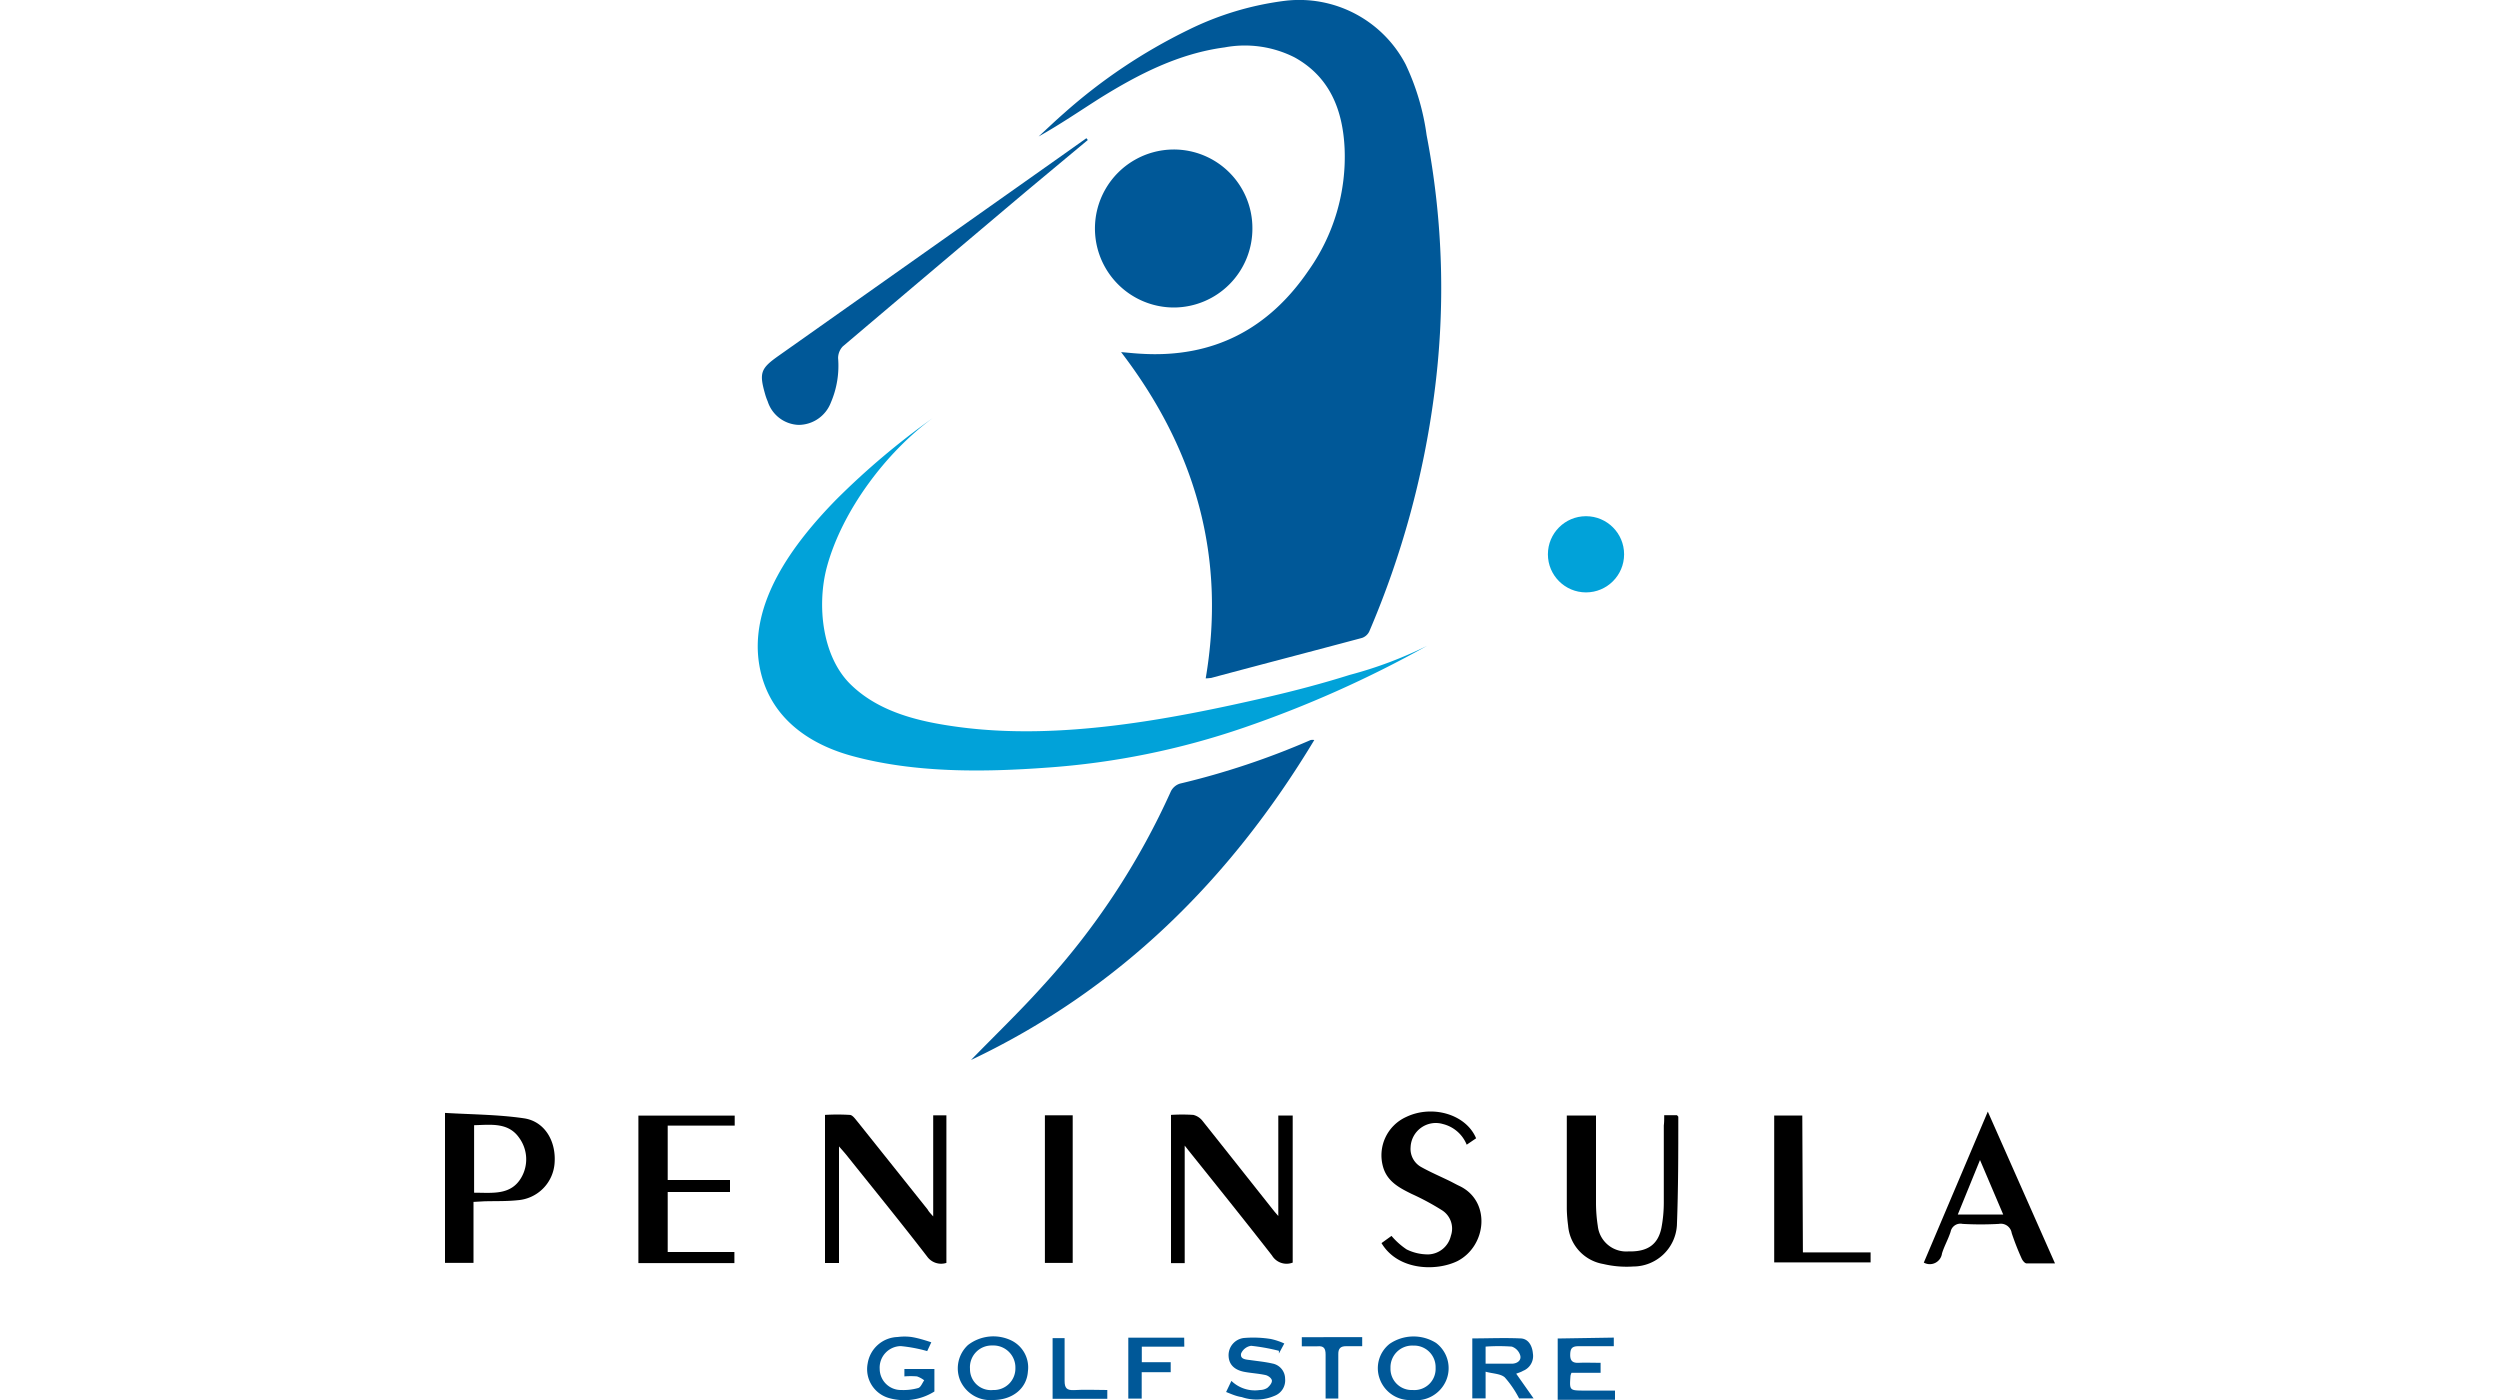 <svg id="Layer_1" data-name="Layer 1" xmlns="http://www.w3.org/2000/svg" viewBox="0 0 250 140"><defs><style>.cls-1{fill:#005898;}.cls-2{fill:#01a2d9;}</style></defs><title>LOGOTIPO PROMOSTRATEGIC - AGCONTADORES</title><path class="cls-1" d="M120.57,67.84c2.06-12.15-1-22.88-8.46-32.63.8.07,1.44.14,2.09.17,7.15.41,12.67-2.48,16.66-8.34a19.65,19.65,0,0,0,3.6-12.2c-.18-3.82-1.46-7.14-5-9.1a11,11,0,0,0-7-1c-4.58.61-8.59,2.67-12.44,5.06-2,1.27-4,2.64-6.16,3.85.84-.77,1.66-1.56,2.52-2.31A54.79,54.79,0,0,1,118.81,3,30.32,30.32,0,0,1,128.5.08a12,12,0,0,1,12.06,6.35,24,24,0,0,1,2.1,7.08,80.74,80.74,0,0,1,.75,26,89.71,89.71,0,0,1-6.48,23.63,1.26,1.26,0,0,1-.72.65c-5,1.34-10.05,2.65-15.08,4A5.42,5.42,0,0,1,120.57,67.84Z"/><path class="cls-1" d="M97.1,106c2.36-2.43,4.81-4.78,7.07-7.29a73.44,73.44,0,0,0,12.92-19.58,1.53,1.53,0,0,1,.91-.77A77.52,77.52,0,0,0,131.07,74a1.31,1.31,0,0,1,.36,0C123,88,111.85,99,97.1,106Z"/><path class="cls-1" d="M125.24,22.85a7.88,7.88,0,0,1-7.81,7.9,7.9,7.9,0,1,1-.07-15.8A7.86,7.86,0,0,1,125.24,22.85Z"/><path class="cls-1" d="M108.78,14l-6,5q-9.26,7.81-18.5,15.64a1.7,1.7,0,0,0-.47,1.17,9.32,9.32,0,0,1-.73,4.46,3.47,3.47,0,0,1-3.2,2.22,3.37,3.37,0,0,1-3.11-2.35,5.62,5.62,0,0,1-.26-.73c-.61-2.14-.44-2.57,1.36-3.84l27.95-19.75,2.82-2Z"/><path d="M117.1,111.49a17.46,17.46,0,0,1,2.23,0,1.66,1.66,0,0,1,.93.61c2.39,3,4.76,6,7.14,9,.09.11.18.21.43.5V111.55h1.44v14.71a1.7,1.7,0,0,1-2.07-.71c-2.74-3.52-5.54-7-8.32-10.47l-.41-.52v11.75H117.1Z"/><path d="M93.32,121.64V111.53h1.32v14.76a1.72,1.72,0,0,1-1.93-.64c-2.65-3.44-5.39-6.8-8.1-10.19-.18-.22-.37-.43-.71-.82V126.3H82.5V111.49a21,21,0,0,1,2.47,0c.29,0,.57.43.8.7q3.5,4.38,7,8.77C92.87,121.15,93,121.29,93.32,121.64Z"/><path d="M47.35,120.19v6.1H44.5v-15c2.66.16,5.3.16,7.89.54,2.07.3,3.23,2.27,3.07,4.46a4,4,0,0,1-3.67,3.73c-1.11.12-2.24.08-3.36.11Zm.06-.92c1.82,0,3.69.29,4.73-1.53a3.64,3.64,0,0,0-.21-3.94c-1.09-1.59-2.84-1.32-4.52-1.28Z"/><path d="M166.42,111.52h1.3c0,.07.11.11.11.16,0,3.62,0,7.25-.14,10.86a4.38,4.38,0,0,1-4.36,4.11,10.06,10.06,0,0,1-3-.25,4.24,4.24,0,0,1-3.52-3.85,14.77,14.77,0,0,1-.13-1.63c0-3.1,0-6.2,0-9.37h2.92c0,.28,0,.58,0,.88,0,2.65,0,5.29,0,7.94a15.24,15.24,0,0,0,.18,2.23,2.86,2.86,0,0,0,3.07,2.54c1.88.05,2.94-.66,3.29-2.34a13.6,13.6,0,0,0,.24-2.57c0-2.56,0-5.12,0-7.68C166.42,112.24,166.42,111.93,166.42,111.52Z"/><path d="M138.15,124.31l1-.72a7.33,7.33,0,0,0,1.51,1.35,4.81,4.81,0,0,0,2.2.5,2.4,2.4,0,0,0,2.23-1.87,2.17,2.17,0,0,0-.93-2.57,25.18,25.18,0,0,0-3-1.61c-1.23-.61-2.43-1.23-2.85-2.69a4.21,4.21,0,0,1,2.3-5c2.62-1.26,6-.27,7,2.13l-.94.64a3.46,3.46,0,0,0-2.39-2.07,2.52,2.52,0,0,0-3.22,2.32,2.07,2.07,0,0,0,1.09,2c.9.5,1.85.91,2.78,1.36.33.16.66.35,1,.51,3.19,1.5,2.76,6-.19,7.52C143.61,127.15,139.79,127.06,138.15,124.31Z"/><path d="M73,119.2H66.77v6h6.67v1.11h-9.6V111.56h9.63v1h-6.7V118H73Z"/><path d="M198.78,111.16l6.72,15.18c-1,0-1.94,0-2.84,0-.18,0-.4-.28-.49-.48a26.31,26.31,0,0,1-1-2.55,1.1,1.1,0,0,0-1.29-.92,32.52,32.52,0,0,1-3.62,0,1,1,0,0,0-1.2.79c-.24.74-.63,1.42-.86,2.16a1.23,1.23,0,0,1-1.82.92Zm-3,10.29h4.54L198,116Z"/><path d="M180.29,125.24h6.77l0,1h-9.64V111.55h2.81Z"/><path d="M107.27,111.53v14.76h-2.78V111.53Z"/><path class="cls-1" d="M151.62,137.37l1.74,2.47h-1.45a10.17,10.17,0,0,0-1.43-2.1c-.43-.38-1.2-.37-1.92-.57v2.67h-1.33v-6c1.6,0,3.2-.07,4.78,0,.8,0,1.21.7,1.28,1.51a1.59,1.59,0,0,1-1,1.74C152.12,137.2,151.93,137.25,151.62,137.37Zm-3.06-1c.9,0,1.75,0,2.61,0,.53,0,1-.32.85-.84a1.33,1.33,0,0,0-.84-.87,18.36,18.36,0,0,0-2.62,0Z"/><path class="cls-1" d="M99.3,140A3.28,3.28,0,0,1,96,138a3.18,3.18,0,0,1,.79-3.49,4.15,4.15,0,0,1,4.31-.48,3,3,0,0,1,1.69,3.12C102.68,138.83,101.27,140,99.3,140Zm0-1a2.15,2.15,0,0,0,2.24-2.2,2.2,2.2,0,0,0-2.3-2.25A2.17,2.17,0,0,0,97,136.88,2.09,2.09,0,0,0,99.32,139Z"/><path class="cls-1" d="M141.2,140a3.2,3.2,0,0,1-3.23-2.12,3.1,3.1,0,0,1,1-3.5,4.24,4.24,0,0,1,4.63-.09,3.16,3.16,0,0,1,1,3.79A3.26,3.26,0,0,1,141.2,140Zm.07-1a2.12,2.12,0,0,0,2.29-2.22,2.15,2.15,0,0,0-2.22-2.22,2.17,2.17,0,0,0-2.29,2.24A2.12,2.12,0,0,0,141.27,139Z"/><path class="cls-1" d="M93.13,134.23l-.41.88a14.77,14.77,0,0,0-2.65-.5,2.15,2.15,0,0,0-2.1,2.28A2.12,2.12,0,0,0,90.14,139a5.38,5.38,0,0,0,1.69-.2c.25-.08.4-.5.59-.77a2.55,2.55,0,0,0-.72-.39,7.9,7.9,0,0,0-1.26,0l0-.74h3v2.25a5.63,5.63,0,0,1-4.52.66,3,3,0,0,1-2.15-3.48,3.13,3.13,0,0,1,3-2.63,5.29,5.29,0,0,1,1.38,0C91.78,133.8,92.43,134,93.13,134.23Z"/><path class="cls-1" d="M122.61,139.2l.53-1.11A3.38,3.38,0,0,0,126,139a1.39,1.39,0,0,0,.73-.21c.22-.18.48-.49.46-.73s-.37-.49-.62-.55c-.67-.15-1.36-.19-2-.3-1.09-.17-1.67-.72-1.71-1.6a1.73,1.73,0,0,1,1.52-1.81,11.1,11.1,0,0,1,2.71.1,6.52,6.52,0,0,1,1.34.45l-.54,1v-.27a20,20,0,0,0-2.78-.5,1.3,1.3,0,0,0-1,.77c-.12.61.52.6,1,.67.71.1,1.43.17,2.12.33a1.55,1.55,0,0,1,1.28,1.52,1.65,1.65,0,0,1-1.05,1.71,4.55,4.55,0,0,1-3.28.13C123.59,139.62,123.15,139.41,122.61,139.2Z"/><path class="cls-1" d="M161.38,133.76v.86c-1.18,0-2.35,0-3.52,0-.64,0-.83.21-.84.85s.27.84.87.81,1.43,0,2.17,0v1h-2.91a1.42,1.42,0,0,0-.1.29c-.11,1.48-.11,1.48,1.38,1.49h3.07l0,.92h-5.73v-6.13Z"/><path class="cls-1" d="M118.43,134.67h-4.25v1.55h2.89v1h-2.9v2.64h-1.34v-6.09h5.59Z"/><path class="cls-1" d="M136.22,133.71v.91c-.55,0-1.09,0-1.62,0s-.78.22-.77.8c0,1.46,0,2.92,0,4.43h-1.27c0-1.47,0-2.93,0-4.39,0-.64-.19-.89-.83-.83-.48,0-1,0-1.55,0l0-.91Z"/><path class="cls-1" d="M110.73,139v.88h-5.47v-6.07h1.2c0,1.43,0,2.86,0,4.28,0,.73.23.95.94.92C108.46,138.94,109.55,139,110.73,139Z"/><circle class="cls-2" cx="158.6" cy="55.43" r="3.81"/><path class="cls-2" d="M93.31,41.78c-4.71,3.44-9.1,9.3-10.62,14.91-1,3.72-.53,8.9,2.36,11.74s7,3.76,10.81,4.27c10.07,1.35,21.08-.73,30.92-3,2.76-.64,5.49-1.36,8.19-2.21a40.82,40.82,0,0,0,7.74-2.91,112.08,112.08,0,0,1-18.31,8.18,76.93,76.93,0,0,1-19.67,4c-6.39.47-13.24.54-19.47-1.15-4.56-1.23-8.34-4-9.28-8.83-1.25-6.41,3.42-12.49,7.59-16.77A76.13,76.13,0,0,1,93.31,41.78Z"/></svg>
